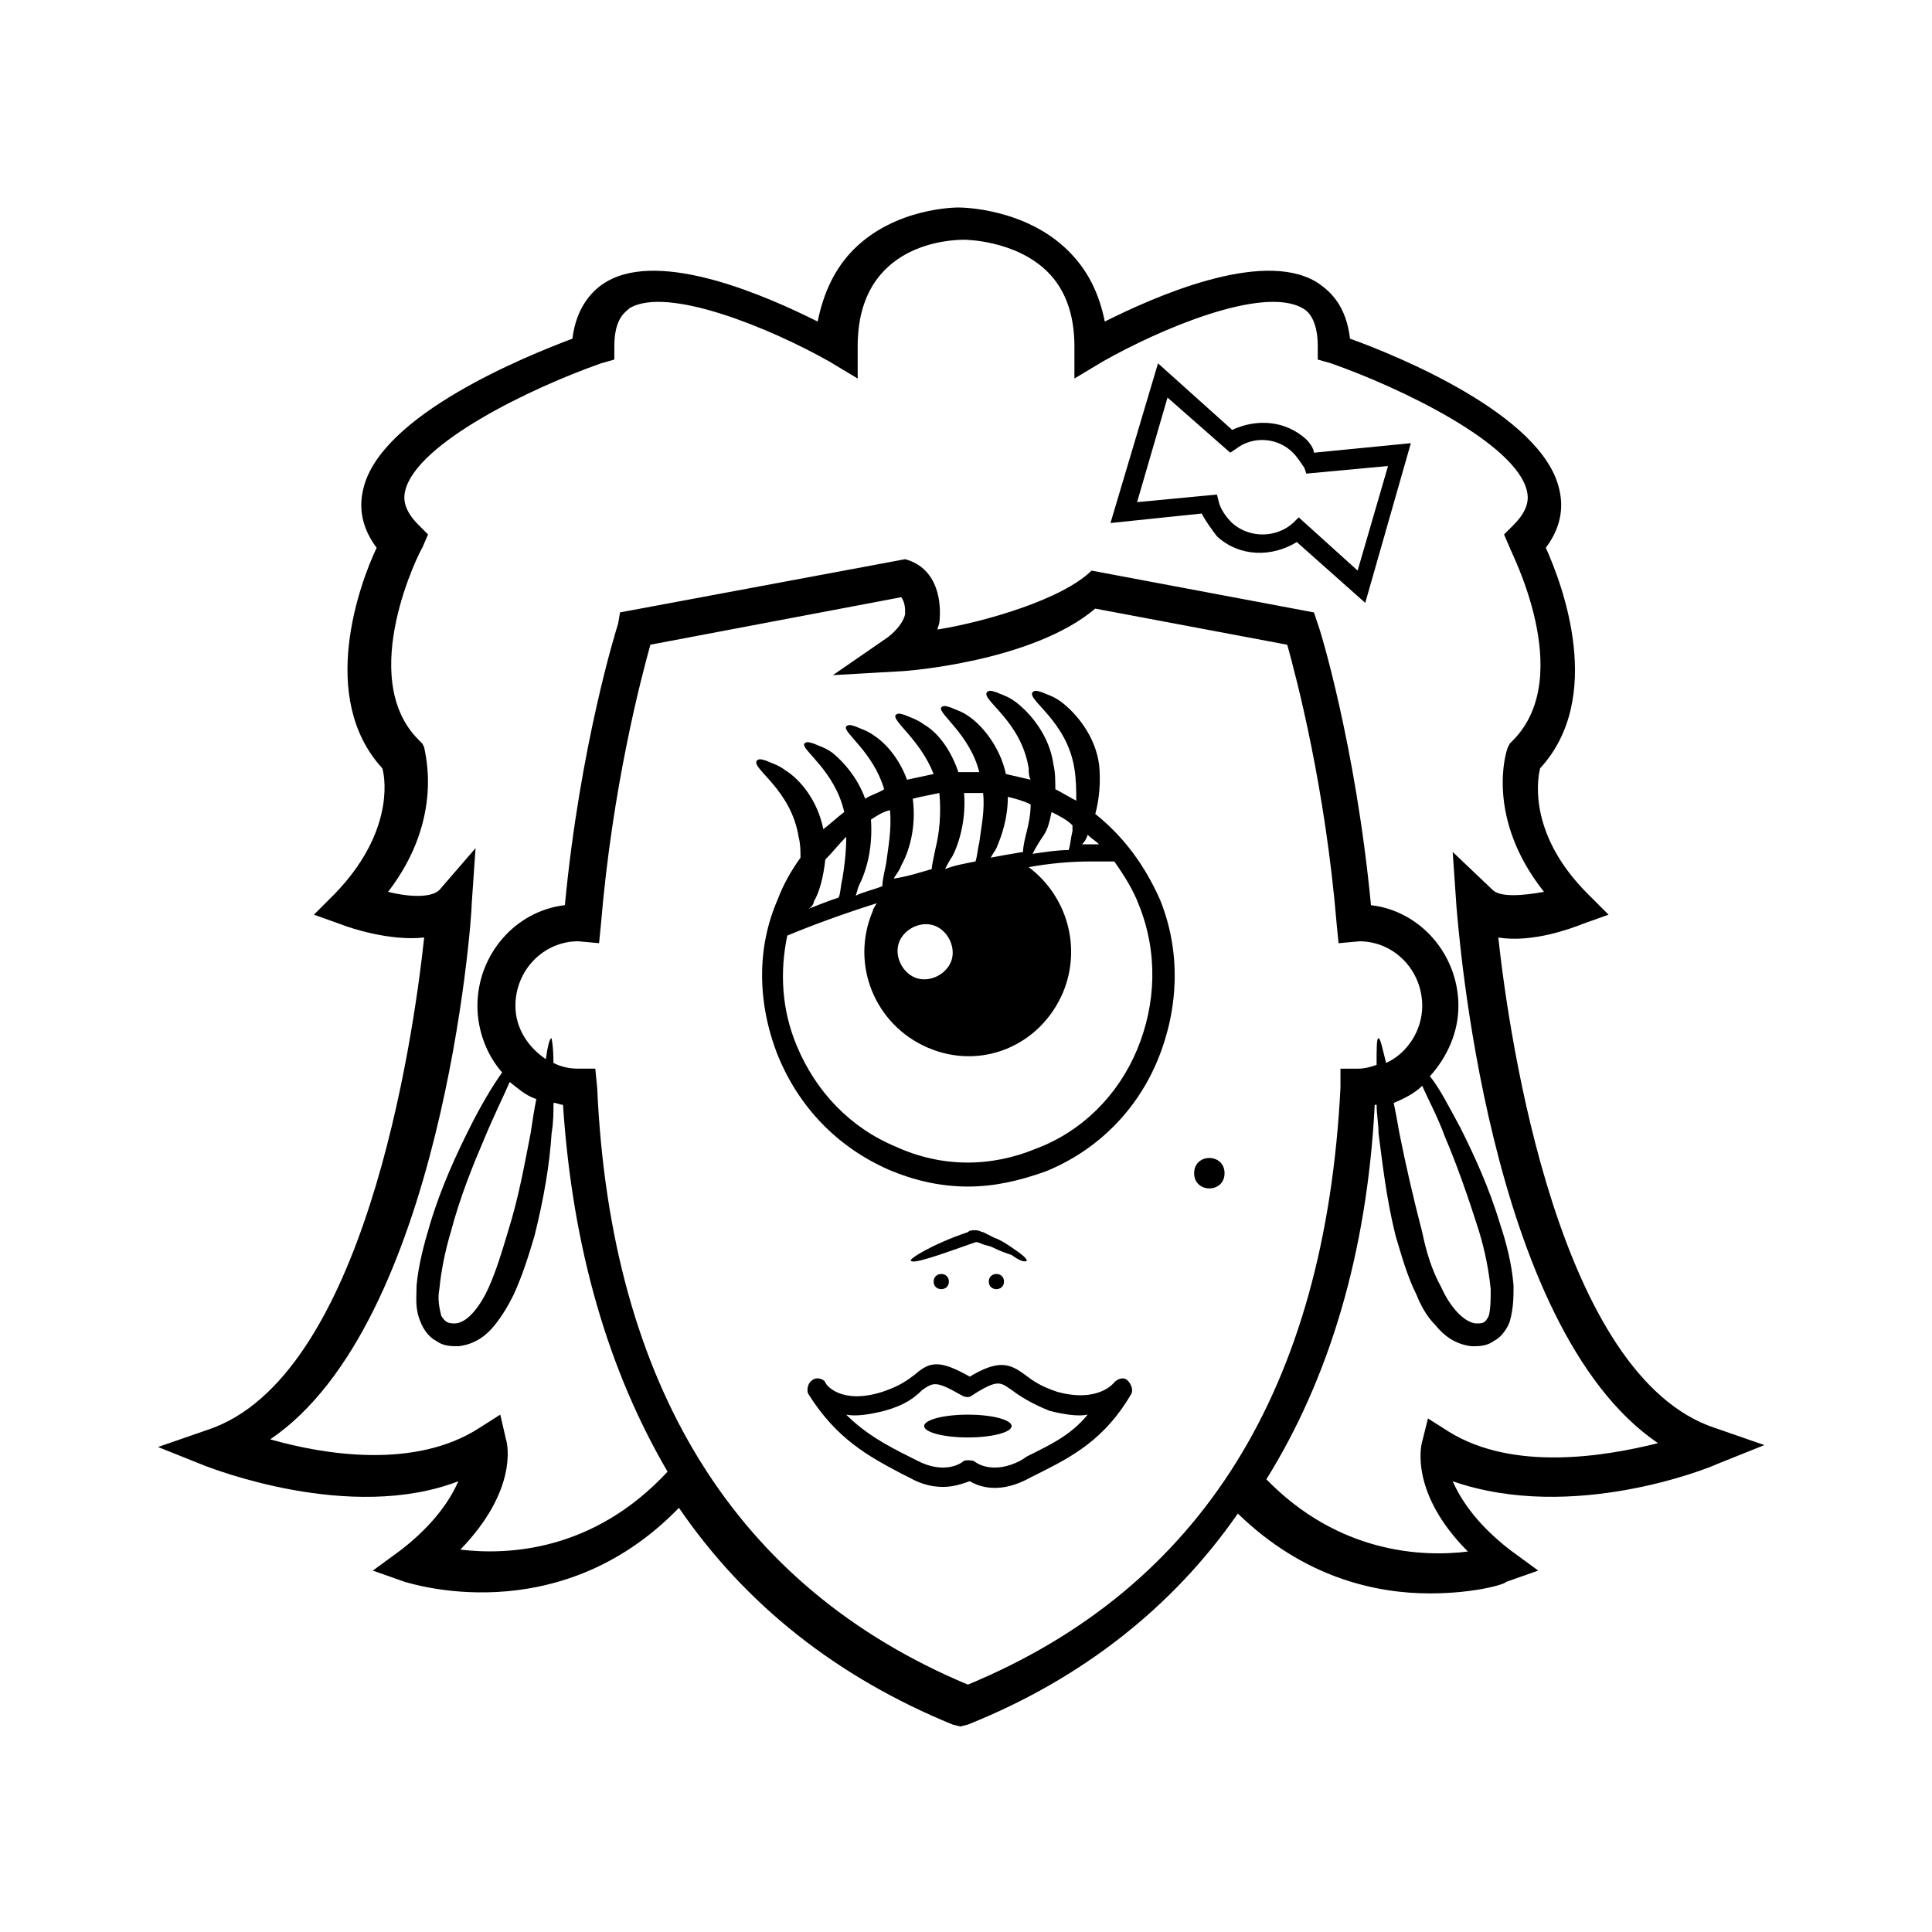 <?xml version="1.0" encoding="UTF-8"?>
<!-- Uploaded to: SVG Repo, www.svgrepo.com, Generator: SVG Repo Mixer Tools -->
<svg fill="#000000" width="800px" height="800px" version="1.1" viewBox="144 144 512 512" xmlns="http://www.w3.org/2000/svg">
 <g>
  <path d="m434.26 359.7c1.008-3.527 1.512-8.566 1.008-13.098-1.008-7.559-6.047-13.602-10.078-16.625-2.016-1.512-4.031-2.016-5.039-2.519-1.512-0.504-2.016-0.504-2.519 0-1.512 2.016 9.07 7.559 11.082 20.152 0.504 3.023 0.504 6.047 0.504 8.566-2.016-1.008-3.527-2.016-5.543-3.023 0-2.016 0-4.535-0.504-6.551-1.008-7.559-6.047-13.602-10.078-16.625-2.016-1.512-4.031-2.016-5.039-2.519-1.512-0.504-2.016-0.504-2.519 0-1.512 2.016 9.07 7.559 11.082 20.152 0 1.008 0 2.016 0.504 3.023-2.016-0.504-4.535-1.008-6.551-1.512-1.512-7.055-6.047-12.594-9.574-15.113-2.016-1.512-4.031-2.016-5.039-2.519-1.512-0.504-2.016-0.504-2.519 0-1.008 1.512 7.559 7.055 10.078 17.129h-5.543c-2.016-6.047-5.543-10.578-9.07-12.594-2.016-1.512-4.031-2.016-5.039-2.519-1.512-0.504-2.016-0.504-2.519 0-1.008 1.512 6.551 6.551 10.078 15.617-2.519 0.504-4.535 1.008-7.055 1.512-2.016-5.543-5.543-9.574-8.566-11.586-2.016-1.512-4.031-2.016-5.039-2.519-1.512-0.504-2.016-0.504-2.519 0-1.008 1.512 7.055 6.551 10.078 16.625-1.512 1.008-3.527 1.512-5.039 2.519-2.016-5.543-5.543-9.574-8.566-12.09-2.016-1.512-4.031-2.016-5.039-2.519-1.512-0.504-2.016-0.504-2.519 0-1.008 1.512 8.062 7.055 10.578 18.137-2.016 1.512-3.527 3.023-5.543 4.535-1.512-7.559-6.047-13.098-10.078-15.617-2.016-1.512-4.031-2.016-5.039-2.519-1.512-0.504-2.016-0.504-2.519 0-1.512 2.016 9.07 7.559 11.082 20.152 0.504 2.016 0.504 3.527 0.504 5.543-2.519 3.527-4.535 7.055-6.047 11.082-5.512 12.59-5.512 27.199 0.031 41.305 5.543 13.602 15.617 24.184 29.223 30.23 7.055 3.023 14.105 4.535 21.16 4.535 7.055 0 13.602-1.512 20.656-4.031 13.602-5.543 24.184-16.121 29.727-29.727 5.543-13.602 6.047-28.719 0.504-42.32-4.035-9.066-9.574-16.625-17.133-22.668zm-38.289 39.297c-1.512 3.527-6.047 5.543-9.574 4.031-3.527-1.512-5.543-6.047-4.031-9.574 1.512-3.527 6.047-5.543 9.574-4.031s5.543 6.047 4.031 9.574zm19.145-29.223c-3.023 0.504-6.047 1.008-8.566 1.512 0.504-1.008 1.008-1.512 1.512-2.519 1.512-3.527 3.023-8.062 3.023-13.602 2.016 0.504 4.031 1.008 6.047 2.016 0 2.519-0.504 5.039-1.008 7.055-0.504 2.012-1.008 4.027-1.008 5.539zm-29.223-14.105c2.016-0.504 4.535-1.008 7.055-1.512 0.504 5.543 0 10.578-1.008 14.609-0.504 2.519-1.008 4.535-1.008 5.543-3.527 1.008-6.551 2.016-10.078 2.519 0.504-1.008 1.512-2.016 2.016-3.527 2.016-3.527 4.031-10.078 3.023-17.633zm17.633 11.586c-0.504 2.016-0.504 3.527-1.008 5.039-2.519 0.504-5.543 1.008-8.062 2.016 0.504-1.008 1.008-2.016 2.016-3.527 2.016-4.031 3.527-10.078 3.023-16.625h1.008 4.031c0.504 4.535-0.504 9.066-1.008 13.098zm-43.828 15.617c1.512-2.519 2.519-6.551 3.023-11.082 2.016-2.016 3.527-4.031 5.543-6.047 0 4.031-0.504 8.062-1.008 11.082-0.504 2.016-0.504 4.031-1.008 5.039-3.023 1.008-5.543 2.016-8.062 3.023 1.008-0.504 1.512-1.512 1.512-2.016zm12.09-4.531c2.016-4.031 3.527-10.078 3.023-17.129 1.512-1.008 3.023-2.016 5.039-2.519 0.504 5.039-0.504 10.078-1.008 14.105-0.504 2.519-1.008 4.535-1.008 6.047-2.519 1.008-5.039 1.512-7.055 2.519 0.504-1.512 0.504-2.016 1.008-3.023zm48.871-13.102c1.008-1.512 1.512-3.527 2.016-6.047 2.016 1.008 4.031 2.016 5.543 3.527v1.512c-0.504 2.016-0.504 3.527-1.008 5.039-3.023 0-6.047 0.504-9.574 1.008 1.008-2.016 2.016-3.527 3.023-5.039zm11.586 0c1.008 1.008 2.016 1.512 3.023 2.519h-2.519-2.016c0.504-0.504 1.008-1.008 1.512-2.519zm13.098 56.934c-5.039 12.09-14.609 21.664-26.703 26.199-12.09 5.039-25.191 5.039-37.281-0.504-12.09-5.039-21.16-14.609-26.199-26.703-4.031-9.574-4.535-19.648-2.519-29.223 6.047-2.519 14.105-5.543 23.68-8.566-0.504 1.008-1.008 1.512-1.008 2.016-6.047 14.105 0.504 30.23 14.609 36.273 14.105 6.047 29.727-0.504 35.77-14.609 5.039-12.09 1.008-25.695-9.07-33.25 5.543-1.008 11.082-1.512 16.625-1.512h6.047c2.519 3.527 5.039 7.559 6.551 11.586 5.043 12.598 4.539 26.199-0.5 38.293z"/>
  <path d="m442.82 509.83c-1.008-1.008-2.519-0.504-3.527 0.504 0 0-4.031 5.543-15.113 2.519-4.535-1.512-6.551-3.023-8.566-4.535-4.031-3.023-7.055-4.031-14.609 0.504-8.062-4.535-10.578-4.031-14.609-0.504-2.016 1.512-4.031 3.023-8.566 4.535-11.082 3.527-15.113-2.016-15.113-2.519-0.504-1.008-2.519-1.512-3.527-0.504-1.008 0.504-1.512 2.519-1.008 3.527 7.559 12.09 16.121 16.625 24.688 21.16l2.016 1.008c3.527 2.016 6.551 2.519 9.07 2.519 3.023 0 5.543-1.008 7.055-1.512 2.519 1.512 8.062 3.527 16.121-1.008l2.016-1.008c9.07-4.535 17.633-9.07 24.688-21.16 0.496-1.008-0.008-2.519-1.012-3.527zm-26.703 20.152-1.512 1.008c-7.559 4.031-12.09 0.504-12.09 0.504-0.504-0.504-1.512-0.504-2.016-0.504s-1.008 0-1.512 0.504c0 0-4.535 3.527-12.09-0.504l-2.019-1.008c-6.047-3.023-11.586-6.047-16.625-11.082 2.519 0.504 6.047 0 10.078-1.008 5.543-1.512 8.062-3.527 10.078-5.543 3.023-2.016 3.527-2.519 10.578 1.512 1.008 0.504 2.016 0.504 2.519 0 7.055-4.535 7.559-3.527 10.578-1.512 2.016 1.512 5.039 3.527 10.078 5.543 4.031 1.008 7.559 1.512 10.078 1.008-4.539 5.543-10.078 8.059-16.125 11.082z"/>
  <path d="m416.12 478.09c0-0.504-1.008-1.512-4.031-3.527-1.512-1.008-3.023-2.016-4.535-2.519-1.008-0.504-2.016-1.008-3.023-1.512-0.504 0-1.008-0.504-2.016-0.504s-1.512 0-2.016 0.504c-9.07 3.023-15.617 7.055-15.113 7.559 0.504 1.008 7.559-1.512 16.121-4.535 1.512-0.504 1.008-0.504 2.519 0 1.008 0.504 2.016 0.504 3.023 1.008 2.016 1.008 3.527 1.512 5.039 2.016 2.016 1.512 3.527 2.016 4.031 1.512z"/>
  <path d="m410.07 483.63c0 2.684-4.031 2.684-4.031 0 0-2.688 4.031-2.688 4.031 0"/>
  <path d="m395.46 483.63c0 2.684-4.031 2.684-4.031 0 0-2.688 4.031-2.688 4.031 0"/>
  <path d="m412.09 521.92c0 1.668-5.188 3.019-11.586 3.019-6.402 0-11.59-1.352-11.59-3.019 0-1.672 5.188-3.023 11.59-3.023 6.398 0 11.586 1.352 11.586 3.023"/>
  <path d="m468.52 454.91c0 5.375-8.059 5.375-8.059 0s8.059-5.375 8.059 0"/>
  <path d="m599 532 12.594-5.039-13.098-4.535c-41.312-13.602-54.41-102.27-57.434-129.98 9.07 1.512 19.648-2.519 22.168-3.527l7.055-2.519-5.543-5.543c-15.113-15.113-13.602-29.223-12.594-33.25 17.129-18.641 6.047-48.367 1.512-58.441 4.535-6.047 4.535-11.586 3.527-15.617-4.535-19.648-42.824-35.266-55.418-39.801-1.008-8.566-5.039-12.594-9.07-15.113-14.609-8.566-42.824 4.031-55.922 10.578-1.512-7.559-4.535-13.602-9.574-18.641-11.586-11.586-28.719-11.586-29.223-11.586s-16.625 0-27.711 11.082c-5.039 5.039-8.062 11.586-9.574 19.145-13.098-6.551-41.312-19.145-55.922-10.578-3.527 2.016-8.062 6.551-9.07 15.113-12.09 4.535-50.883 20.152-55.418 39.801-1.008 4.031-1.008 9.574 3.527 15.617-4.535 9.574-15.617 39.801 1.512 58.441 1.008 3.527 2.519 17.633-12.594 33.25l-5.543 5.543 7.055 2.519c2.519 1.008 13.098 4.535 22.168 3.527-3.023 28.215-16.121 116.88-57.434 130.49l-13.098 4.535 12.594 5.039c1.512 0.504 38.289 15.113 67.008 4.031-2.016 4.535-6.047 11.082-15.113 18.137l-7.559 5.543 8.566 3.023c0.504 0 40.305 13.602 72.547-19.648 17.633 25.695 41.816 44.84 72.547 57.434l2.016 0.504 2.016-0.504c30.23-12.09 54.41-31.234 71.539-55.922 17.633 17.129 36.777 21.16 50.883 21.16 12.09 0 20.152-2.519 20.152-3.023l8.566-3.023-7.559-5.543c-9.07-7.055-13.098-13.602-15.113-18.137 31.742 11.078 68.016-3.531 70.031-4.539zm-198.5 58.441c-61.465-25.695-94.715-79.098-98.242-158.2l-0.504-5.039h-4.535c-2.519 0-4.535-0.504-6.551-1.512 0-4.535-0.504-6.551-0.504-6.551-0.504 0-1.008 2.016-1.512 5.543-4.535-3.023-8.062-8.062-8.062-14.105 0-9.574 7.559-17.129 16.625-17.129l5.543 0.504 0.504-5.039c3.023-36.273 10.578-64.992 13.098-74.059l66.504-12.594c1.008 1.512 1.008 3.023 1.008 4.535-0.504 2.016-2.016 4.031-4.535 6.047l-14.609 10.078 17.633-1.008c1.512 0 35.266-2.519 51.891-16.625l50.883 9.574c2.519 9.07 10.078 37.785 13.098 74.059l0.504 5.039 5.543-0.504c9.07 0 16.625 7.559 16.625 17.129 0 6.551-4.031 12.594-9.574 15.113-1.008-4.031-1.512-6.551-2.016-6.551s-0.504 2.519-0.504 7.055c-1.512 0.504-3.023 1.008-5.039 1.008h-4.535v5.039c-4.019 79.594-36.766 132.5-98.734 158.19zm-114.37-155.17c-0.504 2.519-1.008 5.543-1.512 9.07-1.512 7.559-3.023 16.625-6.047 26.199-1.512 5.039-3.023 10.078-5.039 14.609-2.016 4.535-5.543 9.574-9.07 9.574-2.016 0-2.519-0.504-3.527-2.016-0.504-2.016-1.008-4.535-0.504-7.055 0.504-5.039 1.512-10.078 3.023-15.113 2.519-9.574 6.047-18.137 9.07-25.191 2.519-6.047 5.039-11.082 6.551-14.609 2.016 1.508 4.031 3.523 7.055 4.531zm234.78-3.527c1.512 3.527 4.031 8.062 6.047 13.602 3.023 7.055 6.047 15.617 9.07 25.191 1.512 5.039 2.519 10.078 3.023 15.113 0 2.519 0 5.039-0.504 7.055-1.008 2.016-1.512 2.016-3.527 2.016-3.527-0.504-7.055-5.039-9.07-9.574-2.519-4.535-4.031-9.574-5.039-14.609-2.519-9.574-4.535-18.641-6.047-26.199-0.504-3.023-1.008-5.543-1.512-8.062 2.519-1.004 5.543-2.516 7.559-4.531zm12.09 123.43c-12.09 1.512-34.258 0.504-53.402-19.145 16.625-26.703 26.703-59.953 28.719-99.25h0.504c0 2.519 0.504 5.039 0.504 7.559 1.008 7.559 2.016 17.129 4.535 27.207 1.512 5.039 3.023 10.578 5.543 15.617 1.008 2.519 2.519 5.543 5.039 8.062 2.016 2.519 5.039 5.039 9.574 5.543 2.016 0 4.031 0 6.047-1.512 2.016-1.008 3.527-3.527 4.031-5.039 1.008-3.527 1.008-6.551 1.008-9.574-0.504-6.047-2.016-11.586-3.527-16.121-3.023-10.078-7.055-18.641-10.578-25.695-3.023-5.543-5.543-10.578-8.062-13.602 4.535-5.039 7.559-11.586 7.559-18.641 0-13.602-10.078-25.191-23.176-26.703-4.031-42.32-13.602-73.555-14.105-74.562l-1.008-3.023-58.945-11.082c-7.559 7.559-28.215 13.602-40.809 15.617 0-0.504 0.504-1.512 0.504-2.016 0.504-4.535 0-14.105-9.07-16.625l-75.57 14.105-0.516 3.019c-0.504 1.512-10.078 32.242-14.105 74.562-13.098 1.512-23.176 13.098-23.176 26.703 0 6.551 2.519 13.098 6.551 17.633-2.519 3.527-5.543 8.566-8.566 14.609-3.527 7.055-7.559 15.617-10.578 25.695-1.512 5.039-3.023 10.578-3.527 16.121 0 3.023-0.504 6.047 1.008 9.574 0.504 1.512 2.016 4.031 4.031 5.039 2.016 1.512 4.031 1.512 6.047 1.512 4.535-0.504 7.559-3.023 9.574-5.543s3.527-5.039 5.039-8.062c2.519-5.543 4.031-10.578 5.543-15.617 2.519-10.078 4.031-19.145 4.535-27.207 0.504-3.023 0.504-5.543 0.504-8.062 1.008 0 1.512 0.504 2.519 0.504 2.519 38.289 12.09 70.535 27.711 97.234-19.648 21.16-42.32 22.168-54.914 20.656 15.113-15.617 12.594-27.711 12.09-29.223l-1.512-6.551-5.543 3.527c-17.129 11.082-41.312 7.055-55.418 3.023 45.344-30.73 53.402-137.04 53.402-142.07l1.008-14.609-9.574 11.082c-2.016 2.016-7.559 2.016-13.602 0.504 15.113-19.648 9.574-37.281 9.574-38.289l-0.504-1.008-1.008-1.008c-16.625-16.625 0.504-50.383 1.008-50.883l1.512-3.527-2.519-2.519c-4.031-4.031-4.031-7.055-3.527-9.07 3.023-12.594 33.25-27.207 51.891-33.754l3.527-1.008v-3.527c0-7.559 3.023-9.07 4.031-10.078 10.078-6.047 37.785 5.543 52.898 14.105l7.559 4.535v-8.566c0-27.711 25.191-28.215 28.215-28.215 0 0 13.602 0 22.168 8.566 4.535 4.535 7.055 11.082 7.055 19.648v8.566l7.559-4.535c15.113-8.566 42.32-20.152 52.898-14.105 1.008 0.504 4.031 2.519 4.031 10.078v3.527l3.527 1.008c18.641 6.551 48.871 21.16 51.891 33.754 0.504 2.016 0.504 5.039-3.527 9.07l-2.519 2.519 1.512 3.527c0 0.504 17.633 33.754 1.008 50.883l-1.008 1.008-0.504 1.008c-0.504 1.008-6.047 18.641 9.574 38.289-5.543 1.008-11.586 1.512-13.602-0.504l-10.594-10.07 1.008 14.609c0.504 5.039 8.062 111.34 53.402 142.07-14.105 3.527-38.289 7.559-55.418-3.023l-5.543-3.527-1.508 6.047c-0.504 1.512-3.023 14.109 12.09 29.223z"/>
  <path d="m490.18 260.44c-5.543-5.039-13.098-5.543-19.648-2.519l-19.648-17.633-12.594 42.32 24.184-2.519c1.008 2.016 2.519 4.031 4.031 6.047 6.047 5.543 14.609 5.543 21.16 1.512l18.137 16.121 12.09-42.32-25.695 2.519c0-1.008-1.008-2.519-2.016-3.527zm13.605 34.766-15.617-14.105-1.512 1.512c-4.535 4.031-11.586 4.031-16.121 0-1.512-1.512-3.023-3.527-3.527-5.543l-0.504-2.016-21.164 2.016 8.062-27.711 16.625 14.609 1.512-1.008c4.535-3.527 11.082-3.023 15.113 1.008 1.008 1.008 2.016 2.519 3.023 4.031l0.504 1.512 21.664-2.016z"/>
 </g>
</svg>